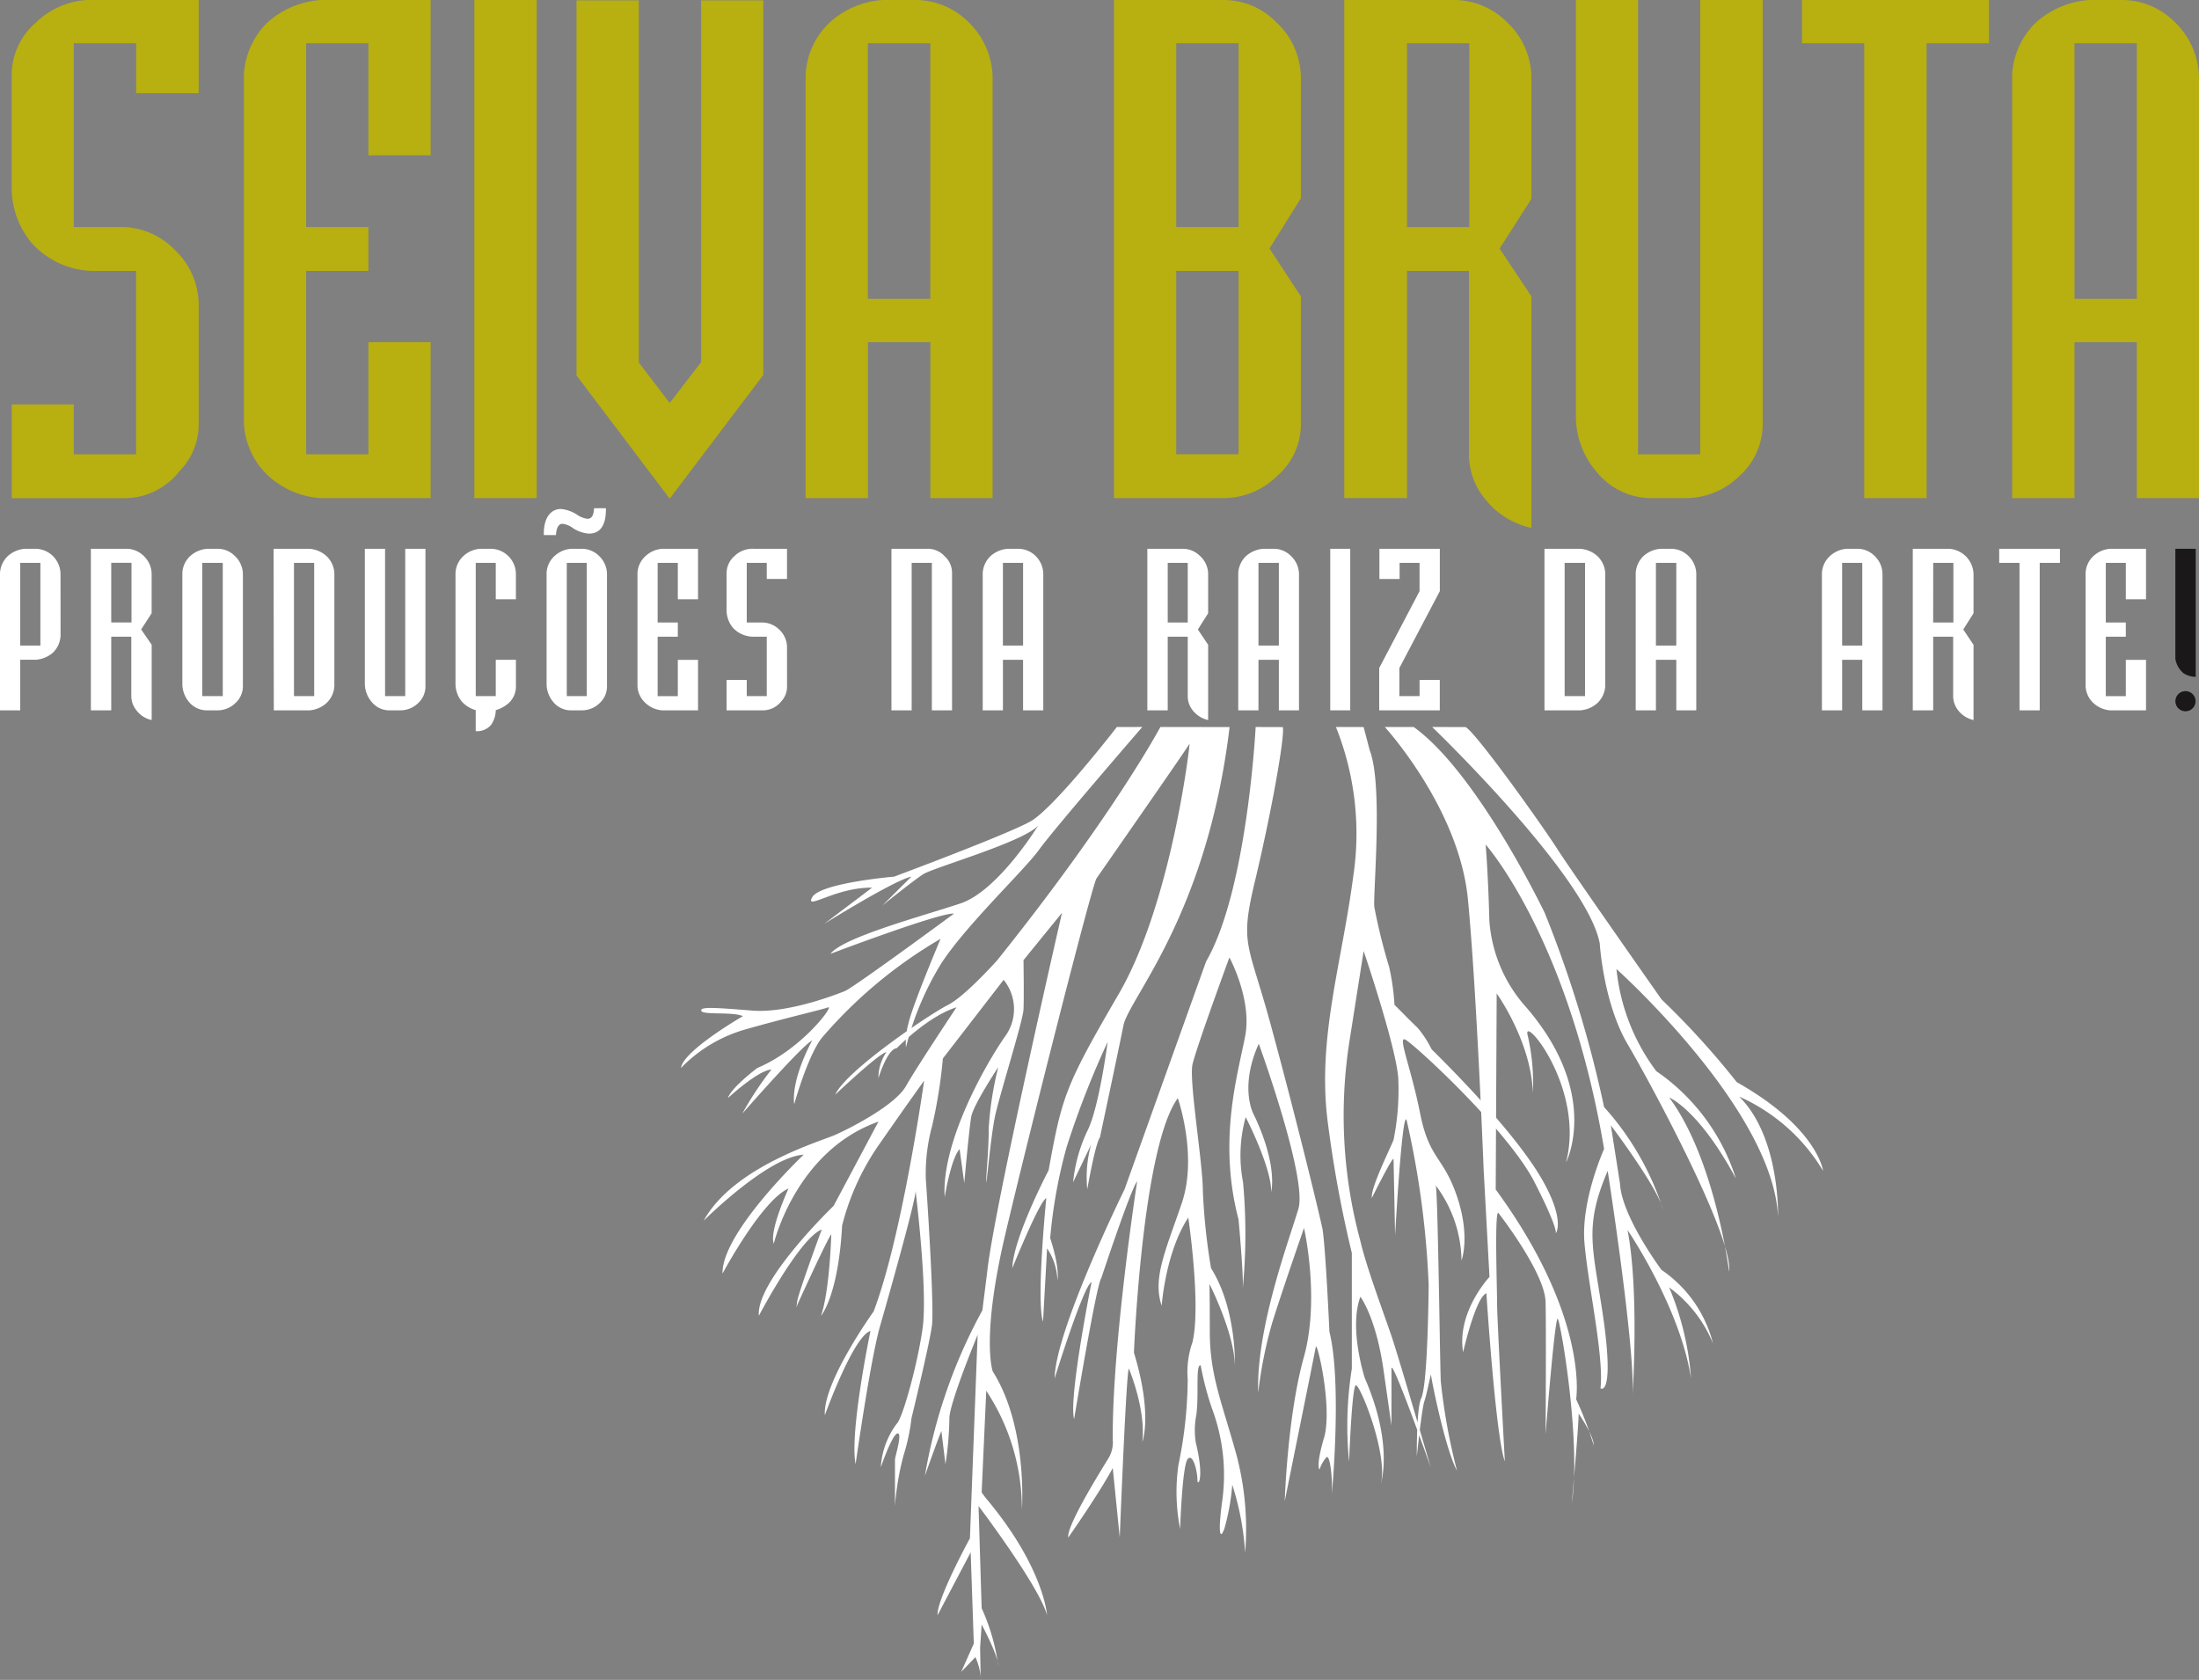 <svg id="Grupo_267" data-name="Grupo 267" xmlns="http://www.w3.org/2000/svg" xmlns:xlink="http://www.w3.org/1999/xlink" width="212" height="161.954" viewBox="0 0 212 161.954">
  <rect x="0" y="0" width="212" height="161.954" fill="#808080" stroke="none"/>
  <defs>
    <style>
      .cls-1 {
        fill: none;
      }

      .cls-2 {
        clip-path: url(#clip-path);
      }

      .cls-3 {
        fill: #fff;
      }

      .cls-4 {
        fill: #b8af11;
      }

      .cls-5 {
        fill: #1a1818;
      }
    </style>
    <clipPath id="clip-path">
      <rect id="Retângulo_233" data-name="Retângulo 233" class="cls-1" width="212" height="161.954"/>
    </clipPath>
  </defs>
  <g id="Grupo_266" data-name="Grupo 266" class="cls-2">
    <path id="Caminho_50" data-name="Caminho 50" class="cls-3" d="M202.617,171.452s-6.046,7.817-8.33,9.1-13.141,5.324-13.141,5.324-7.132.61-7.9,1.986c-.746,1.344,2.288-.984,5.769-.919l-4.606,3.481s6.813-4.243,8.4-4.548L180,188.67s2.886-2.336,3.95-3.029c1.073-.669,9.659-3.1,11.082-4.691,0,0-3.855,6.3-7.5,7.513s-11.329,3.264-12.527,4.857c0,0,10.617-4.026,11.908-3.874,0,0-9.27,6.83-10.463,7.439,0,0-5.245,2.207-8.974,1.907s-5.07-.387-4.92.023c.148.43,3.018.06,4.01.513,0,0-5.765,3.32-5.973,5a13.938,13.938,0,0,1,6.192-3.716c3.968-1.132,7.376-1.9,8-2.134.593-.217-2.516,4.027-6.834,5.85,0,0-2.526,1.889-2.826,2.891,0,0,2.881-2.67,4.188-2.743a31.589,31.589,0,0,0-2.81,4.252s5.848-6.682,6.741-7.055c0,0-2.038,3.634-1.734,6.146,0,0,1.286-4.641,2.652-6.386a44.631,44.631,0,0,1,11.46-9.562s-2.735,6.46-3.109,8.2a6.821,6.821,0,0,0-.231,2.276,28.542,28.542,0,0,1,3.412-8.113c2.431-3.73,8.053-9.036,9.414-10.943s9.962-11.844,9.962-11.844Z" transform="translate(-94.942 -101.361)"/>
    <path id="Caminho_51" data-name="Caminho 51" class="cls-3" d="M209.968,171.452s-4.469,8.426-15.719,22.477c0,0-3.112,3.5-4.779,4.331s-9.791,6.288-10.848,8.639c0,0,4.238-4.021,4.936-4.1a4.36,4.36,0,0,0-.769,2.507s.84-2.8,1.762-2.89c0,0,3.01-3.089,5.765-3.939,0,0-3.8,5.7-4.873,7.591s-5.458,4.1-6.82,4.705c-1.372.619-9.8,3.034-12.684,8.279,0,0,6.143-6.15,9.643-6.368,0,0-7.917,7.5-7.824,11.46,0,0,3.786-7.069,6.363-8.2,0,0-1.889,4.1-1.419,5.314,0,0,2.114-8.948,10.089-11.76l-4.322,8.118s-7.51,7.226-7.208,10.6c0,0,3.932-7.494,6.063-8.32,0,0-2.189,5.924-2.359,6.893-.148,1.012,0,.379,0,.379s2.754-6.063,3.28-6.825c0,0-.15,5.477-.993,7.873,0,0,1.665-1.875,2.037-8.712a23.93,23.93,0,0,1,3.728-8.034c2.956-4.248,4.177-5.92,4.177-5.92s-2.115,15.02-4.871,22.251c0,0-4.906,6.819-4.7,10,0,0,2.732-7.6,4.4-8.127,0,0-2.036,9.738-1.436,12.846,0,0,1.436-10.112,2.355-13.3s3.5-12.361,3.426-13.054c0,0,1.2,9.651.674,13.285-.524,3.666-1.962,8.722-2.489,9.17a7.789,7.789,0,0,0-1.535,4.2s1.065-3.112,1.591-3.259c.542-.148-.226,2.281-.226,2.5v4.493a26.182,26.182,0,0,1,.843-4.936,18.886,18.886,0,0,0,.748-3.523s1.822-7.485,1.983-9.022-.224-8.653-.6-14.047a17.454,17.454,0,0,1,.6-5.084A47.516,47.516,0,0,0,189,203.408l5.859-7.581a4.469,4.469,0,0,1,.079,5.536c-2.136,3.113-6.085,10.343-5.763,15.414,0,0,.6-3.717,1.439-4.631l.45,3.274s.464-5.246.677-6.423c.235-1.177,2.6-4.752,2.6-4.752a31.751,31.751,0,0,0-.917,5.846c0,2.221-.245,4.322-.245,5.158s.4-4.086.845-6.252c.468-2.161,2.659-9.078,2.749-10.288.058-1.214,0-4.779,0-4.779l3.713-4.566s-6.61,28.775-7.212,34.63l-.466,3.7a50.717,50.717,0,0,0-5.541,15.948s1.369-3.856,1.591-4.312l.392,3.19a31.367,31.367,0,0,0,.379-4.345c-.081-1.348,2.724-8.126,2.724-8.126l-.744,19.619s-3.2,5.841-3.121,7.416l3.195-6.067.3,8.8-1.212,2.728,1.367-1.422a5.948,5.948,0,0,1,.522,2.059c0,.9-.069-2.955-.069-2.955l.148-2.248s1.6,2.992,1.6,3.966a19.817,19.817,0,0,0-1.6-5.541l-.3-9.849s5.837,7.711,6.608,10.528c0,0-.3-4.65-5.919-11.308l-.388-.527.443-9.806a20.677,20.677,0,0,1,3.434,11.493s.6-7.975-2.813-13.368c0,0-1.142-3.219,1.219-13.225s8.346-33.628,8.794-34.3c.468-.684,8.891-12.758,8.966-12.989s-1.664,15.246-6.832,24.144c-5.169,8.875-5.462,9.859-6.755,16.988,0,0-3.409,6.478-3.5,9.438,0,0,2.581-6.395,3.277-6.76,0,0-.993,9.858-.317,11.918l.392-7.065a5.807,5.807,0,0,1,.993,3.056s.28-1.02-.693-4.05a47.915,47.915,0,0,1,1.589-8.791,86.662,86.662,0,0,1,3.95-10.117s-.829,6.391-1.964,8.593a15.033,15.033,0,0,0-1.367,4.932l1.737-3.63a11.63,11.63,0,0,0-.369,4.308s.743-4.308,1.219-5.005c0,0,1.736-8.131,2.264-10.777.54-2.665,8.065-10.639,10.235-28.78Z" transform="translate(-98.101 -101.361)"/>
    <path id="Caminho_52" data-name="Caminho 52" class="cls-3" d="M268.1,171.452s-.8,15.736-4.775,22.6l-7.861,21.965s-6.7,13.622-6.741,18.225c0,0,2.775-8.944,3.56-9.281,0,0-2.247,11.267-1.683,13.215,0,0,2.15-13.031,2.618-13.589,0,0,2.833-8.57,3.46-9.341,0,0-2.428,15.741-2.354,24.911a2.953,2.953,0,0,1-.372,1.722c-.471.79-4.121,6.557-3.916,7.716,0,0,3.069-4.387,4.288-6.705l.674,6.705s.637-16.217.88-16.286c0,0,1.665,3.934,1.293,7.078,0,0,1.027-2.623-.806-8.616,0,0,.785-19.813,4.23-24.537,0,0,1.948,5.536.376,10.145s-2.824,7.24-1.93,9.867c0,0,.356-5.144,2.564-8.5,0,0,1.252,8.418.406,12.014a8.71,8.71,0,0,0-.461,3.593,41.566,41.566,0,0,1-.9,8.274,18.5,18.5,0,0,0,.168,6.136s.2-6.1.73-6.738c.522-.6.937,1.237.937,1.981,0,.789.706-.074-.153-3.55a7.607,7.607,0,0,1,.045-2.66c.275-1.908-.1-4.982.427-4.788a28.763,28.763,0,0,0,1.1,4.183,18.261,18.261,0,0,1,.989,8.764c-.466,3.375-.2,3.929.208,2.729a21.707,21.707,0,0,0,.746-4.184,27,27,0,0,1,1.24,6.548,27.882,27.882,0,0,0-.879-9.581c-1.406-5.024-2.528-7.563-2.528-11.724s-.037-4.6-.037-4.6,2.658,5.2,2.454,8.423c0,0,.317-5.767-2.3-9.946a59.982,59.982,0,0,1-.787-7.434c0-2.715-1.344-10.574-1-12.195.368-1.639,3.56-10.325,3.56-10.325s2.2,4.045,1.519,7.591c-.674,3.565-2.66,10-.639,17.662,0,0,.529,5.7.395,6.783a54.864,54.864,0,0,0,.041-10.357,13.716,13.716,0,0,1,.254-6.284s2.512,4.871,2.456,7.231c0,0,.7-2.568-1.72-7.564,0,0-1.365-2.539.525-6.741,0,0,4.714,12.948,3.818,15.925-.884,2.992-4.079,11.466-3.874,17.713a41.9,41.9,0,0,1,1.362-6.774c1.019-3.255,3.055-9.1,3.055-9.1s1.551,6.75,0,12.4c-1.6,5.656-1.857,13.926-1.857,13.926s2.884-14.226,2.992-14.858,1.574,5.536.85,8.574c0,0-.85,2.692-.492,3.255a3.37,3.37,0,0,1,.677-1.2c.393-.254.635,2.622.485,3.934,0,0,1.05-10.975-.205-16.027,0,0-.37-8.21-.67-9.914-.339-1.653-2.678-11.193-4.945-19.527-2.248-8.307-3.084-7.725-1.5-14.268,1.553-6.557,2.807-13.565,2.627-14.586Z" transform="translate(-147.046 -101.361)"/>
    <path id="Caminho_53" data-name="Caminho 53" class="cls-3" d="M313.54,171.452a27.643,27.643,0,0,1,1.681,14.319c-1.106,8.431-3.447,15.546-2.508,23.465a115.928,115.928,0,0,0,2.36,12.925v11.146a35.141,35.141,0,0,0-.265,8.981s.265-7.3.658-7.374c.432-.037,3.309,7.115,2.318,9.812,0,0,1.461-3.781-1.455-10.486,0,0-1.573-4.788-.432-7.858,0,0,1.515,1.948,2.249,7.184l.748,5.24v-5.5c0-1.127,3.648,9.1,3.817,9.622.143.518-3.031-10.448-3.817-12.766s-2.419-6.64-3-9.165a46.188,46.188,0,0,1-1.031-19.37l1.348-8.579s3.4,10,3.35,12.619a24.321,24.321,0,0,1-.466,5.588c-.323.854-2.207,4.566-2.094,5.605,0,0,2.133-4.286,2.094-3.717l.148,7.332s.671-12.084,1.105-11.146a86.428,86.428,0,0,1,2.134,15.967c-.058,4.645-.242,9.881-.729,10.893-.467,1.006-.414,5.582-.414,5.582s.471-4.576.729-5.324.656-2.881.64-2.539c0,.3,1.365,7.148,2.505,9.244a58,58,0,0,1-1.567-8.644c-.1-2.849-.266-17.49-.474-18.848a12.363,12.363,0,0,1,2.475,7.227s.875-2.3-.434-6.174-2.674-3.569-3.551-7.984-2.159-7.411-1.47-7.157,10.243,9.018,12.631,14.037c0,0,1.981,3.833,1.921,4.654,0,0,.991-1.344-1.574-5.6-2.566-4.23-8.009-9.779-10.577-12.31-2.567-2.5.323.327.169.166a10.069,10.069,0,0,0-1.365-2.087c-.727-.679-1.72-1.722-2.212-2.193a22.162,22.162,0,0,0-.52-3.671,56.479,56.479,0,0,1-1.426-5.767c-.127-1.339.863-11.783-.446-15.113l-.582-2.234Z" transform="translate(-184.746 -101.361)"/>
    <path id="Caminho_54" data-name="Caminho 54" class="cls-3" d="M326.577,171.452s7.169,7.817,8.014,16.627c.843,8.792,1.512,26.009,1.512,26.009l.564,10.38s-3.179,3.371-2.542,7.264c0,0,1.193-5.278,2.244-5.689,0,0,.9,13.926,1.78,16.207,0,0-.751-13.7-.751-15.273s-.247-8.649.111-8.7c0,0,4.516,5.772,4.567,8.625.063,2.881,0,12.731,0,12.731s.908-11.6,1.182-11.119c.3.484,2.244,11.793,1.348,17.777,0,0,.658-7.442.658-8.643,0,0,1.457,2.1,1.457,3.071a32.959,32.959,0,0,0-1.7-4.456s1.309-7.827-7.753-20.224l.093-18.9s3.336,4.631,3.488,9.608a20.486,20.486,0,0,0-.491-5.532c-.637-2.28,5.564,4.954,3.687,12.227,0,0,3.5-6.765-4.153-15.33a13.991,13.991,0,0,1-3.239-8.02c-.113-4.52-.356-7.309-.356-7.309s7.993,8.972,11.421,29.349c0,0-2.214,4.885-1.9,8.971.335,4.077,1.9,11,1.554,14.111,0,0,1.29.864.341-6.293-1-7.176-2.057-9.046.351-14.679,0,0,2.641,16.891,2.4,21.61,0,0,.657-9.959-.485-15.9,0,0,5.052,7.407,6.12,14.291a27.925,27.925,0,0,0-2.108-8.759,12.58,12.58,0,0,1,4.223,5.388,12.176,12.176,0,0,0-4.959-7.078s-3.842-5.135-4.005-8.325l-.882-5.615s4.55,6.021,5.039,8.14a27.109,27.109,0,0,0-5.691-9.9A112.866,112.866,0,0,0,342,189.39s-6.443-13.469-12.635-17.938Z" transform="translate(-193.07 -101.361)"/>
    <path id="Caminho_55" data-name="Caminho 55" class="cls-3" d="M337.748,171.452s14.94,14.36,16.154,20.866c0,0,.341,5.707,2.68,9.7,2.355,4,10.2,18.59,9.789,21.943,0,0-1.348-10.842-5.776-16.789,0,0,2.845,1.127,6.43,7.808a19.772,19.772,0,0,0-7.671-10.348,19.663,19.663,0,0,1-3.84-9.849s15.095,13.516,15.575,23.876c0,0,.226-7.646-3.745-11.575a17.85,17.85,0,0,1,8.09,7.161s-.509-4.151-8.325-8.556a77.727,77.727,0,0,0-7.249-7.974s-8.475-12.07-10-14.425c-1.5-2.369-8.03-11.5-8.909-11.834Z" transform="translate(-199.674 -101.361)"/>
    <path id="Caminho_56" data-name="Caminho 56" class="cls-4" d="M20.786,40.807a6.4,6.4,0,0,1-1.854,4.622,6.737,6.737,0,0,1-5.561,2.6H2.762V38.992H8.746V43.8h6.009V26.121H10.544a8.177,8.177,0,0,1-5.77-2.593,8.279,8.279,0,0,1-2.013-5.522V7.249A6.644,6.644,0,0,1,5.075,2.2a7.725,7.725,0,0,1,5.9-2.2h9.814V8.983h-6.03V4.172H8.746V21.891h4.719A7.162,7.162,0,0,1,18.5,24.107a7.281,7.281,0,0,1,2.288,5.28Z" transform="translate(-1.633)"/>
    <path id="Caminho_57" data-name="Caminho 57" class="cls-4" d="M57.513,7.194a7.647,7.647,0,0,1,2.244-5A8.6,8.6,0,0,1,64.889,0H75.518V14.974h-6V4.171h-6V21.891h6v4.23h-6V43.8h6V32.991h6V48.024H64.889a8.305,8.305,0,0,1-5.132-2.253,7.487,7.487,0,0,1-2.244-4.964Z" transform="translate(-34.001)"/>
    <rect id="Retângulo_231" data-name="Retângulo 231" class="cls-4" width="6.009" height="48.024" transform="translate(45.731 0)"/>
    <path id="Caminho_58" data-name="Caminho 58" class="cls-4" d="M153.962.084V36.2l-9.025,11.927-8.983-11.88V.084h6.008V35l2.975,3.9,3.032-3.935V.084Z" transform="translate(-80.375 -0.05)"/>
    <path id="Caminho_59" data-name="Caminho 59" class="cls-4" d="M189.989,48.024V7.194a7.462,7.462,0,0,1,2.288-5A8.437,8.437,0,0,1,197.4,0h3.295a7.233,7.233,0,0,1,4.961,2.1,7.568,7.568,0,0,1,2.359,5.339V48.024h-6V32.991h-6.019V48.024Zm6-19.214h6.019V4.171h-6.019Z" transform="translate(-112.32)"/>
    <path id="Caminho_60" data-name="Caminho 60" class="cls-4" d="M262.711,48.024V0h10.706a7.089,7.089,0,0,1,4.9,2.1,7.4,7.4,0,0,1,2.41,5.339V19.111l-3.024,4.849,3.024,4.611v12.2a6.586,6.586,0,0,1-2.2,5.038,7.443,7.443,0,0,1-5.186,2.216Zm6-26.133h6.01V4.171h-6.01Zm0,21.908h6.01V26.121h-6.01Z" transform="translate(-155.313)"/>
    <path id="Caminho_61" data-name="Caminho 61" class="cls-4" d="M329.035,43.9V26.12h-5.97v21.9h-6.049V0h10.759a7.21,7.21,0,0,1,4.89,2.1,7.4,7.4,0,0,1,2.394,5.339V19.169l-3.068,4.792,3.068,4.611V50.9a7.836,7.836,0,0,1-4.492-2.817,6.761,6.761,0,0,1-1.531-4.183m-5.97-22.005h6.007V4.171h-6.007Z" transform="translate(-187.418)"/>
    <path id="Caminho_62" data-name="Caminho 62" class="cls-4" d="M389.647,0V40.77a6.711,6.711,0,0,1-2.156,5.037,7.424,7.424,0,0,1-5.243,2.217h-3.514a6.806,6.806,0,0,1-5.075-2.5,8.216,8.216,0,0,1-2.023-5.185V0h5.993V43.8h6V0Z" transform="translate(-219.709)"/>
    <path id="Caminho_63" data-name="Caminho 63" class="cls-4" d="M442.975,0V4.172h-6.009V48.024h-6.014V4.172h-6V0Z" transform="translate(-251.227 0)"/>
    <path id="Caminho_64" data-name="Caminho 64" class="cls-4" d="M474.521,48.024V7.194a7.554,7.554,0,0,1,2.267-5A8.594,8.594,0,0,1,481.923,0h3.313a7.208,7.208,0,0,1,4.936,2.1,7.58,7.58,0,0,1,2.362,5.339V48.024H486.54V32.991h-6.009V48.024Zm6.01-19.214h6.009V4.171h-6.009Z" transform="translate(-280.534)"/>
    <path id="Caminho_65" data-name="Caminho 65" class="cls-3" d="M5.839,137.781a2.423,2.423,0,0,1-.709,1.63,2.836,2.836,0,0,1-1.667.711H1.951V145H0V131.765a2.456,2.456,0,0,1,.73-1.616,2.749,2.749,0,0,1,1.662-.725H3.486a2.441,2.441,0,0,1,1.6.683,2.49,2.49,0,0,1,.748,1.722Zm-3.888.97H3.895v-7.97H1.951Z" transform="translate(0 -76.515)"/>
    <path id="Caminho_66" data-name="Caminho 66" class="cls-3" d="M25.329,143.659V137.9H23.394V145H21.432V129.424h3.5a2.366,2.366,0,0,1,1.588.683,2.439,2.439,0,0,1,.769,1.722v3.809L26.278,137.2l1.015,1.477v7.254a2.455,2.455,0,0,1-1.464-.928,2.2,2.2,0,0,1-.5-1.349m-1.935-7.129h1.953v-5.749H23.394Z" transform="translate(-12.67 -76.515)"/>
    <path id="Caminho_67" data-name="Caminho 67" class="cls-3" d="M43.005,131.765a2.352,2.352,0,0,1,.73-1.616,2.749,2.749,0,0,1,1.662-.725h1.069a2.315,2.315,0,0,1,1.59.683,2.442,2.442,0,0,1,.785,1.722v10.819a2.175,2.175,0,0,1-.713,1.639,2.436,2.436,0,0,1-1.7.711H45.286a2.234,2.234,0,0,1-1.646-.812,2.707,2.707,0,0,1-.635-1.686Zm1.921,11.862H46.9V130.782H44.926Z" transform="translate(-25.424 -76.515)"/>
    <path id="Caminho_68" data-name="Caminho 68" class="cls-3" d="M64.521,129.424h3.463a2.751,2.751,0,0,1,1.662.725,2.437,2.437,0,0,1,.732,1.616v10.906a2.42,2.42,0,0,1-.732,1.6,2.752,2.752,0,0,1-1.662.729H64.54Zm1.965,14.2h1.948V130.782H66.486Z" transform="translate(-38.144 -76.515)"/>
    <path id="Caminho_69" data-name="Caminho 69" class="cls-3" d="M91.885,129.424v13.224a2.16,2.16,0,0,1-.69,1.639,2.457,2.457,0,0,1-1.686.711H88.348a2.195,2.195,0,0,1-1.649-.812,2.746,2.746,0,0,1-.656-1.686V129.424h1.949v14.2h1.944v-14.2Z" transform="translate(-50.869 -76.515)"/>
    <path id="Caminho_70" data-name="Caminho 70" class="cls-3" d="M110.845,146.4a1.754,1.754,0,0,1-1.477.605v-2.027a2.835,2.835,0,0,1-1.307-.789,2.715,2.715,0,0,1-.642-1.686V131.764a2.368,2.368,0,0,1,.734-1.616,2.633,2.633,0,0,1,1.644-.725h1.092a2.447,2.447,0,0,1,2.353,2.406v2.461H111.3v-3.509h-1.93v12.845h1.93v-3.5h1.944v2.526a2.162,2.162,0,0,1-.691,1.639,3.18,3.18,0,0,1-1.253.688,2.559,2.559,0,0,1-.453,1.422" transform="translate(-63.505 -76.514)"/>
    <path id="Caminho_71" data-name="Caminho 71" class="cls-3" d="M128.9,131.765a2.326,2.326,0,0,1,.735-1.616,2.623,2.623,0,0,1,1.641-.725h1.069a2.346,2.346,0,0,1,1.607.683,2.419,2.419,0,0,1,.771,1.722v10.819a2.173,2.173,0,0,1-.695,1.639,2.443,2.443,0,0,1-1.7.711h-1.145a2.193,2.193,0,0,1-1.646-.812,2.725,2.725,0,0,1-.637-1.686Zm1.947,11.862h1.928V130.782h-1.928Z" transform="translate(-76.205 -76.515)"/>
    <path id="Caminho_72" data-name="Caminho 72" class="cls-3" d="M150.333,131.765a2.373,2.373,0,0,1,.748-1.616,2.648,2.648,0,0,1,1.648-.725h3.442v4.866h-1.949v-3.509h-1.944v5.749h1.944V137.9h-1.944v5.73h1.944v-3.5h1.949V145h-3.442a2.649,2.649,0,0,1-1.648-.73,2.355,2.355,0,0,1-.748-1.6Z" transform="translate(-88.876 -76.515)"/>
    <path id="Caminho_73" data-name="Caminho 73" class="cls-3" d="M177.175,142.671a2.059,2.059,0,0,1-.584,1.492,2.236,2.236,0,0,1-1.8.835h-3.445v-2.927h1.946v1.556h1.928V137.9h-1.344a2.694,2.694,0,0,1-1.893-.836,2.657,2.657,0,0,1-.637-1.8v-3.491a2.2,2.2,0,0,1,.734-1.625,2.514,2.514,0,0,1,1.925-.725h3.168v2.909h-1.953v-1.551h-1.928v5.749h1.517a2.38,2.38,0,0,1,1.65.716,2.344,2.344,0,0,1,.714,1.7Z" transform="translate(-101.299 -76.515)"/>
    <path id="Caminho_74" data-name="Caminho 74" class="cls-3" d="M213.671,129.424a2.168,2.168,0,0,1,1.688.725,2.134,2.134,0,0,1,.708,1.616V145h-1.946V130.782h-1.946V145h-1.951V129.424Z" transform="translate(-124.283 -76.515)"/>
    <path id="Caminho_75" data-name="Caminho 75" class="cls-3" d="M231.751,145V131.765a2.437,2.437,0,0,1,.732-1.616,2.745,2.745,0,0,1,1.683-.725h1.065a2.4,2.4,0,0,1,1.611.683,2.49,2.49,0,0,1,.748,1.722V145h-1.948v-4.875H233.7V145Zm1.947-6.247h1.944v-7.97H233.7Z" transform="translate(-137.01 -76.515)"/>
    <path id="Caminho_76" data-name="Caminho 76" class="cls-3" d="M274.469,143.659V137.9h-1.93V145h-1.967V129.424h3.481a2.332,2.332,0,0,1,1.588.683,2.367,2.367,0,0,1,.794,1.722v3.809l-.991,1.566.991,1.477v7.254a2.616,2.616,0,0,1-1.482-.928,2.19,2.19,0,0,1-.485-1.349m-1.93-7.129h1.93v-5.749h-1.93Z" transform="translate(-159.961 -76.515)"/>
    <path id="Caminho_77" data-name="Caminho 77" class="cls-3" d="M292.01,145V131.765a2.454,2.454,0,0,1,.725-1.616,2.791,2.791,0,0,1,1.69-.725h1.067a2.308,2.308,0,0,1,1.588.683,2.434,2.434,0,0,1,.787,1.722V145h-1.942v-4.875h-1.966V145Zm1.949-6.247h1.966v-7.97h-1.966Z" transform="translate(-172.634 -76.515)"/>
    <rect id="Retângulo_232" data-name="Retângulo 232" class="cls-3" width="1.928" height="15.574" transform="translate(128.245 52.909)"/>
    <path id="Caminho_78" data-name="Caminho 78" class="cls-3" d="M325.256,145v-4.082l3.89-7.41v-2.725h-1.923v1.551h-1.948v-2.909H331.1v4.082l-3.9,7.41v2.71h1.947v-1.556h1.95V145Z" transform="translate(-192.29 -76.514)"/>
    <path id="Caminho_79" data-name="Caminho 79" class="cls-3" d="M364.228,129.424h3.443a2.767,2.767,0,0,1,1.685.725,2.452,2.452,0,0,1,.73,1.616v10.906a2.435,2.435,0,0,1-.73,1.6,2.768,2.768,0,0,1-1.685.729h-3.443Zm1.944,14.2h1.965V130.782h-1.965Z" transform="translate(-215.329 -76.515)"/>
    <path id="Caminho_80" data-name="Caminho 80" class="cls-3" d="M385.745,145V131.765a2.455,2.455,0,0,1,.724-1.616,2.742,2.742,0,0,1,1.672-.725h1.069a2.368,2.368,0,0,1,1.607.683,2.437,2.437,0,0,1,.766,1.722V145h-1.925v-4.875h-1.965V145Zm1.948-6.247h1.965v-7.97h-1.965Z" transform="translate(-228.05 -76.515)"/>
    <path id="Caminho_81" data-name="Caminho 81" class="cls-3" d="M429.659,145V131.765a2.357,2.357,0,0,1,.748-1.616,2.637,2.637,0,0,1,1.644-.725h1.089a2.309,2.309,0,0,1,1.589.683,2.427,2.427,0,0,1,.769,1.722V145h-1.948v-4.875h-1.942V145Zm1.948-6.247h1.942v-7.97h-1.942Z" transform="translate(-254.012 -76.515)"/>
    <path id="Caminho_82" data-name="Caminho 82" class="cls-3" d="M454.977,143.659V137.9h-1.925V145h-1.967V129.424h3.5a2.516,2.516,0,0,1,2.357,2.405v3.809l-.99,1.566.99,1.477v7.254a2.621,2.621,0,0,1-1.477-.928,2.314,2.314,0,0,1-.49-1.349m-1.925-7.129H455v-5.749h-1.944Z" transform="translate(-266.679 -76.515)"/>
    <path id="Caminho_83" data-name="Caminho 83" class="cls-3" d="M477.323,129.424v1.358h-1.951V145h-1.948V130.781h-1.958v-1.358Z" transform="translate(-278.728 -76.514)"/>
    <path id="Caminho_84" data-name="Caminho 84" class="cls-3" d="M491.842,131.765a2.362,2.362,0,0,1,.727-1.616,2.661,2.661,0,0,1,1.648-.725h3.449v4.866h-1.948v-3.509h-1.93v5.749h1.93V137.9h-1.93v5.73h1.93v-3.5h1.948V145h-3.449a2.662,2.662,0,0,1-1.648-.73,2.343,2.343,0,0,1-.727-1.6Z" transform="translate(-290.774 -76.515)"/>
    <path id="Caminho_85" data-name="Caminho 85" class="cls-5" d="M513,129.424h1.965v12.347a2.219,2.219,0,0,1-1.159-.337,2.252,2.252,0,0,1-.806-1.413Zm.788,13.741a.971.971,0,0,1,.43,1.893.971.971,0,1,1-.43-1.893" transform="translate(-303.28 -76.515)"/>
    <path id="Caminho_86" data-name="Caminho 86" class="cls-3" d="M128.249,122.448c-.049-1.57.607-2.517,1.648-2.517a3.394,3.394,0,0,1,1.526.531,2.327,2.327,0,0,0,1.015.415c.365,0,.607-.222.656-1.02h1.14c.023,1.6-.51,2.447-1.648,2.447a3.256,3.256,0,0,1-1.5-.508,2.108,2.108,0,0,0-1.043-.438c-.386,0-.58.415-.628,1.089Z" transform="translate(-75.819 -70.859)"/>
  </g>
</svg>
